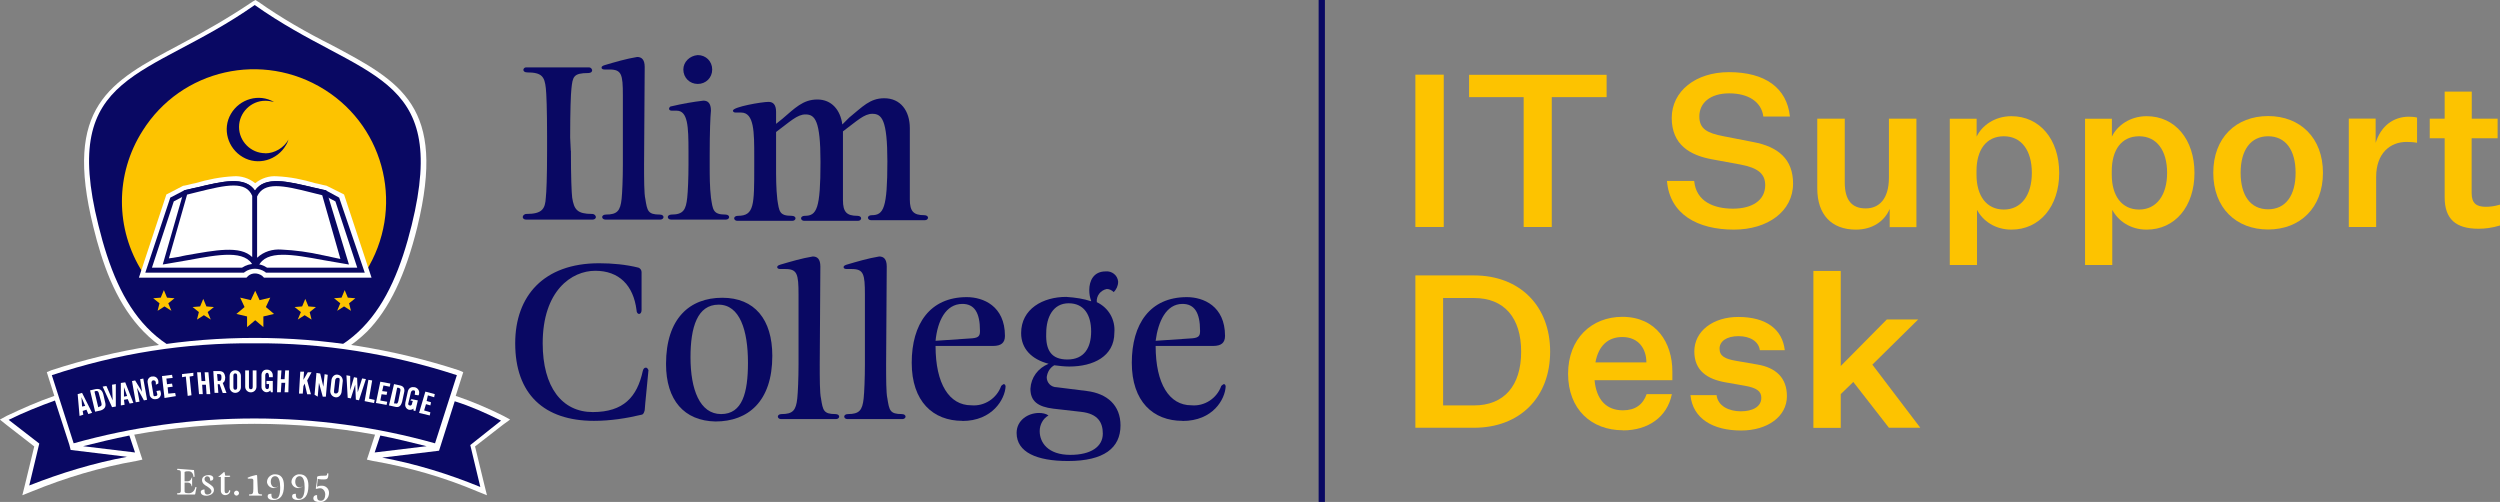 <?xml version="1.0" encoding="UTF-8"?>
<svg id="Layer_1" data-name="Layer 1" xmlns="http://www.w3.org/2000/svg" viewBox="0 0 199.24 40">
  <rect x="0" y="0" width="199.24" height="40" fill="#808080" stroke="none"/>
  <defs>
    <style>
      .cls-1 {
        fill: #090863;
      }

      .cls-1, .cls-2, .cls-3 {
        stroke-width: 0px;
      }

      .cls-2 {
        fill: #fff;
      }

      .cls-3 {
        fill: #fdc300;
      }

      .cls-4 {
        fill: none;
        stroke: #090863;
        stroke-miterlimit: 10;
        stroke-width: .5px;
      }
    </style>
  </defs>
  <g>
    <g id="Layer_3" data-name="Layer 3">
      <path id="Path_3220" data-name="Path 3220" class="cls-2" d="m20.3,29.7c-8.82,0-11.46-5.88-12.86-11.61-2.39-9.62,1.3-11.56,6.83-14.5,1.99-1.05,3.99-2.19,5.83-3.44l.25-.15.25.15c1.84,1.3,3.84,2.44,5.83,3.44,5.53,2.94,9.17,4.88,6.83,14.5-.95,3.84-2.24,6.53-3.99,8.32-2.24,2.19-5.13,3.29-8.97,3.29Z"/>
      <path id="Path_3221" data-name="Path 3221" class="cls-1" d="m20.3.4C11.78,6.38,4.75,5.58,7.84,17.94c1.64,6.68,4.53,11.31,12.46,11.31s10.86-4.63,12.51-11.31c3.04-12.36-3.99-11.51-12.51-17.54Z"/>
    </g>
    <g id="Layer_4" data-name="Layer 4">
      <path id="Path_3222" data-name="Path 3222" class="cls-3" d="m29.15,21.64c3.09-4.93,1.64-11.41-3.29-14.5-4.93-3.09-11.41-1.64-14.5,3.29-2.19,3.44-2.19,7.82,0,11.26l17.79-.05h0Z"/>
    </g>
    <g id="Layer_5" data-name="Layer 5">
      <path id="Path_3223" data-name="Path 3223" class="cls-2" d="m40.66,33.44l-.55-.3c-1.2-.6-2.49-1.15-3.79-1.59l.6-1.89-.35-.15c-10.56-3.44-21.93-3.44-32.49,0l-.35.15.6,1.89c-1.3.45-2.54,1-3.79,1.59l-.55.3.5.4,2.24,1.74-.75,3.09-.2.8.75-.3c2.69-1.1,5.48-1.94,8.37-2.44l.45-.1-.15-.45-.5-1.54c6.33-1.15,12.86-1.15,19.19,0l-.5,1.54-.15.45.45.1c2.89.5,5.68,1.3,8.37,2.44l.75.3-.2-.8-.75-3.09,2.24-1.74.55-.4Z"/>
      <path id="Path_3224" data-name="Path 3224" class="cls-1" d="m20.28,27.36c-5.48-.05-10.91.8-16.15,2.54l1.74,5.43c9.42-2.64,19.38-2.64,28.8,0l1.74-5.43c-5.18-1.69-10.66-2.59-16.15-2.54Z"/>
      <g id="Group_257" data-name="Group 257">
        <path id="Path_3225" data-name="Path 3225" class="cls-1" d="m10.16,36.41l-4.53-.55-.1-.4-1.15-3.54c-1.25.45-2.49.95-3.69,1.54l2.44,1.89-.8,3.34c2.54-1,5.13-1.79,7.82-2.29Z"/>
        <path id="Path_3226" data-name="Path 3226" class="cls-1" d="m10.76,36.06l-.45-1.35c-1.25.25-2.49.55-3.69.85l4.14.5Z"/>
      </g>
      <g id="Group_258" data-name="Group 258">
        <path id="Path_3227" data-name="Path 3227" class="cls-1" d="m39.93,33.52c-1.2-.6-2.44-1.15-3.69-1.54l-1.25,3.94-4.53.55c2.69.5,5.28,1.3,7.82,2.34l-.8-3.34,2.44-1.94Z"/>
        <path id="Path_3228" data-name="Path 3228" class="cls-1" d="m30.31,34.71l-.45,1.35,4.14-.5c-1.2-.3-2.44-.6-3.69-.85Z"/>
      </g>
    </g>
    <g id="Layer_6" data-name="Layer 6">
      <path id="Path_3229" data-name="Path 3229" class="cls-2" d="m21.04,22.13l-.15-.15c-.35-.25-.8-.25-1.1,0l-.15.15h-8.57l2.19-6.63,1.35-.7h.05c.3-.05.6-.15.9-.2,1-.3,2.04-.5,3.04-.55.6-.05,1.25.15,1.74.55.5-.4,1.1-.6,1.74-.55,1.05.05,2.04.25,3.04.55.3.05.6.15.9.2h0l.1.05,1.3.65,2.19,6.63h-8.57Z"/>
      <path id="Path_3230" data-name="Path 3230" class="cls-1" d="m29.06,21.73h-7.87l-.05-.05c-.5-.35-1.15-.35-1.64,0l-.05.05h-7.87l1.99-5.98,1.15-.6c.3-.05.6-.15.9-.2,2.09-.5,3.89-.95,4.68.25.8-1.2,2.59-.75,4.68-.25.3.05.6.15.9.2h.05l1.1.6,2.04,5.98Z"/>
      <path id="Path_3231" data-name="Path 3231" class="cls-2" d="m21.29,21.33h7.18l-1.74-5.28-.95-.5c-.3-.05-.6-.15-.9-.2-2.14-.55-3.84-.95-4.39.35l-.2.45-.2-.45c-.55-1.3-2.24-.9-4.39-.35-.3.05-.6.15-.9.2l-.95.5-1.74,5.28h7.18c.6-.4,1.4-.4,1.99,0Z"/>
      <path id="Path_3232" data-name="Path 3232" class="cls-1" d="m26.02,15.2l-.1-.05c-.3-.05-.6-.15-.9-.2-2.09-.5-3.89-.95-4.68.25-.8-1.2-2.59-.75-4.68-.25-.3.05-.6.15-.9.2l-.1.05-1.69,5.88.3-.05c.6-.1,1.15-.2,1.74-.3,2.44-.45,4.58-.85,5.18.5h.4c.6-1.35,2.74-.95,5.18-.5.55.1,1.15.2,1.74.3l.3.05-1.79-5.88Z"/>
      <path id="Path_3233" data-name="Path 3233" class="cls-2" d="m14.86,20.34c-.45.1-.95.2-1.4.25l1.45-5.08c.25-.05.55-.15.8-.2,2.39-.6,3.89-.9,4.39.3v4.88c-.95-.95-2.94-.55-5.23-.15Z"/>
      <path id="Path_3234" data-name="Path 3234" class="cls-2" d="m25.72,20.34c-1.1-.25-2.19-.4-3.29-.45-.7-.05-1.4.15-1.94.65v-4.88c.55-1.2,2.04-.9,4.39-.3.25.05.55.15.8.2l1.45,5.08c-.45-.1-.9-.2-1.4-.3Z"/>
      <path id="Path_3235" data-name="Path 3235" class="cls-1" d="m21.14,12.21c-1.15,0-2.09-.95-2.09-2.09s.95-2.09,2.09-2.09c.25,0,.5.05.7.1-1.2-.7-2.74-.25-3.44.95s-.25,2.74.95,3.44,2.74.25,3.44-.95c.1-.15.15-.3.2-.45-.35.65-1.1,1.1-1.84,1.1Z"/>
      <path id="Path_3236" data-name="Path 3236" class="cls-3" d="m13.66,24.77l-.55-.35-.55.35.15-.6-.5-.4.6-.05.25-.6.25.6.6.05-.5.4.25.6Z"/>
      <path id="Path_3237" data-name="Path 3237" class="cls-3" d="m16.8,25.47l-.55-.35-.55.35.15-.6-.5-.4.6-.05.25-.6.25.6.6.05-.5.4.25.6Z"/>
      <path id="Path_3238" data-name="Path 3238" class="cls-3" d="m20.99,25.22v.85l-.65-.55-.65.55v-.85l-.85-.2.65-.55-.35-.75.85.2.35-.75.35.75.85-.2-.35.75.65.55-.85.2Z"/>
      <path id="Path_3239" data-name="Path 3239" class="cls-3" d="m27.12,24.17l-.5-.4.6-.05.25-.6.25.6.6.05-.5.4.15.6-.55-.35-.55.35.25-.6Z"/>
      <path id="Path_3240" data-name="Path 3240" class="cls-3" d="m23.98,24.87l-.5-.4.6-.05.25-.6.25.6.6.05-.5.4.15.6-.55-.35-.55.35.25-.6Z"/>
      <g id="Group_259" data-name="Group 259">
        <path id="Path_3241" data-name="Path 3241" class="cls-2" d="m6.64,33.05l-.3.1-.15-1.74.35-.1.8,1.59-.3.1-.15-.35-.3.1.05.3Zm-.1-.65l.25-.05-.3-.7h0l.05.75Z"/>
        <path id="Path_3242" data-name="Path 3242" class="cls-2" d="m7.18,31.11l.45-.1c.3-.05.5.05.6.4l.15.65c.1.35-.05.55-.35.65l-.45.1-.4-1.69Zm.65,1.35l.1-.05c.15-.05.2-.1.15-.3l-.2-.75c-.05-.2-.1-.2-.25-.2l-.1.05.3,1.25Z"/>
        <path id="Path_3243" data-name="Path 3243" class="cls-2" d="m8.93,30.66l.3-.05v1.79l-.3.05-.75-1.64.3-.05.5,1.15h0l-.05-1.25Z"/>
        <path id="Path_3244" data-name="Path 3244" class="cls-2" d="m9.93,32.26l-.3.05v-1.79l.35-.05.65,1.64-.3.05-.15-.35-.3.05.05.4Zm-.05-.65l.25-.05-.25-.7h0v.75Z"/>
        <path id="Path_3245" data-name="Path 3245" class="cls-2" d="m10.82,32.06l-.3-1.69.25-.05.55.9h0l-.15-1,.25-.05.3,1.69-.25.05-.55-1h0l.2,1.1-.3.05Z"/>
        <path id="Path_3246" data-name="Path 3246" class="cls-2" d="m12.42,30.66v-.15c0-.15-.1-.2-.2-.2s-.15.1-.15.2l.15.9c0,.15.05.2.2.15.1,0,.15-.1.1-.2l-.05-.2.3-.05.05.2c.05.25-.15.5-.4.5-.25.05-.5-.15-.5-.4l-.15-.9c-.05-.25.1-.45.3-.5h.05c.25-.05.45.1.5.35v.2l-.2.1Z"/>
        <path id="Path_3247" data-name="Path 3247" class="cls-2" d="m13.11,31.71l-.2-1.74.8-.1.05.25-.5.05.05.45.4-.05.05.25-.4.05.05.5.55-.05.05.25-.9.15Z"/>
        <path id="Path_3248" data-name="Path 3248" class="cls-2" d="m14.81,30.01l-.3.05v-.25l.9-.1v.25l-.3.05.15,1.49-.3.05-.15-1.54Z"/>
        <path id="Path_3249" data-name="Path 3249" class="cls-2" d="m15.86,31.41l-.15-1.74h.3l.05.7h.3l-.05-.7h.3l.15,1.74h-.3l-.05-.75h-.3l.05.75h-.3Z"/>
        <path id="Path_3250" data-name="Path 3250" class="cls-2" d="m17.4,31.31h-.3l-.1-1.74h.4c.35,0,.5.1.55.5,0,.3-.1.4-.2.45l.3.8h-.3l-.25-.7h-.15l.05.7Zm-.05-.95h.1c.15,0,.2-.05.2-.3,0-.2-.05-.25-.25-.25h-.1l.05.55Z"/>
        <path id="Path_3251" data-name="Path 3251" class="cls-2" d="m18.3,29.96c0-.25.2-.45.45-.45s.45.2.45.45v.9c0,.25-.2.45-.45.45s-.45-.2-.45-.45v-.9Zm.3.9c0,.15.05.2.15.2s.15-.05.15-.2v-.9c0-.15-.05-.2-.15-.2s-.15.05-.15.2v.9Z"/>
        <path id="Path_3252" data-name="Path 3252" class="cls-2" d="m19.54,29.52h.3v1.3c0,.15.05.2.15.2s.15-.05.15-.2v-1.3h.3v1.3c0,.25-.2.45-.45.45s-.45-.2-.45-.45h0v-1.3Z"/>
        <path id="Path_3253" data-name="Path 3253" class="cls-2" d="m21.24,30.36h.5v.9h-.15l-.05-.15c-.05.1-.2.15-.3.15-.2,0-.4-.2-.4-.4v-.95c0-.25.15-.45.4-.45h.05c.25,0,.45.2.45.45v.15h-.3c0-.25-.05-.35-.15-.35-.05,0-.15.05-.15.2v.9c0,.1.05.2.15.2s.15-.05.15-.25v-.15h-.2v-.25Z"/>
        <path id="Path_3254" data-name="Path 3254" class="cls-2" d="m22.08,31.26l.05-1.74h.3l-.05.7h.3l.05-.7h.3l-.05,1.74h-.3l.05-.75h-.3l-.05.75h-.3Z"/>
        <path id="Path_3255" data-name="Path 3255" class="cls-2" d="m23.83,31.36l.1-1.74h.3l-.05.65h0l.35-.6h.3l-.35.65.3,1.1h-.3l-.2-.85h0l-.1.2-.05.6h-.3Z"/>
        <path id="Path_3256" data-name="Path 3256" class="cls-2" d="m25.07,31.46l.15-1.74.3.05.25,1.05h0l.1-1,.25.05-.15,1.74h-.25l-.3-1.1h0l-.1,1.1-.25-.15Z"/>
        <path id="Path_3257" data-name="Path 3257" class="cls-2" d="m26.42,30.26c.05-.25.25-.45.5-.4s.4.25.4.5l-.1.9c-.05.25-.25.45-.5.4s-.4-.25-.4-.5l.1-.9Zm.2.9c0,.15,0,.2.15.2.1,0,.15-.05.2-.15l.1-.9c0-.15,0-.2-.15-.2-.1,0-.15.05-.2.15l-.1.9Z"/>
        <path id="Path_3258" data-name="Path 3258" class="cls-2" d="m28.21,30.06l.25.05.05,1.15h0l.35-1.1.3.05-.55,1.69-.25-.05-.05-1.2h0l-.35,1.1-.25-.05-.1-1.79.3.05v1.15h0l.3-1.05Z"/>
        <path id="Path_3259" data-name="Path 3259" class="cls-2" d="m29.06,31.96l.3-1.69.3.05-.25,1.45.45.1-.05.25-.75-.15Z"/>
        <path id="Path_3260" data-name="Path 3260" class="cls-2" d="m29.96,32.11l.35-1.69.8.15-.05.25-.5-.1-.1.45.4.05-.05.25-.4-.05-.1.5.55.1-.05.25-.85-.15Z"/>
        <path id="Path_3261" data-name="Path 3261" class="cls-2" d="m31.4,30.61l.45.1c.3.05.45.25.35.6l-.15.7c-.1.35-.25.5-.6.4l-.45-.1.4-1.69Zm0,1.54h.1c.15.05.2,0,.25-.2l.15-.75c.05-.2,0-.25-.15-.3h-.1l-.25,1.25Z"/>
        <path id="Path_3262" data-name="Path 3262" class="cls-2" d="m32.8,31.81l.5.1-.2.85-.15-.05v-.15c-.1.1-.2.1-.35.1-.2-.05-.35-.25-.3-.5v-.05l.2-.9c.05-.25.25-.4.5-.35h.05c.25.05.4.3.35.5v.05l-.05.1-.3-.05c.05-.25.05-.35-.1-.35-.05,0-.15,0-.2.15l-.2.85c-.05.1,0,.2.1.2.1.05.2-.05.2-.2l.05-.15-.2-.05.1-.1Z"/>
        <path id="Path_3263" data-name="Path 3263" class="cls-2" d="m33.4,32.9l.5-1.69.75.2-.05.25-.5-.15-.1.45.35.1-.05.25-.35-.1-.15.5.5.15-.05.25-.85-.2Z"/>
      </g>
      <g id="Group_260" data-name="Group 260">
        <path id="Path_3264" data-name="Path 3264" class="cls-2" d="m15.46,37.46s.05.05,0,0l.05.5s0,.05-.05.05h0s-.05,0-.05-.05c0-.2-.15-.4-.35-.4h-.1c-.1,0-.15,0-.25.05v.75h.25c.15,0,.25-.1.3-.25h0s0-.05.05-.05,0,0,0,.05v.65s-.05,0-.05-.05c0-.15-.15-.25-.3-.25h-.25v.7c0,.1.05.15.35.15.25,0,.45-.2.5-.45,0-.05.05-.05.05-.05,0,0,.05,0,.05.05h0s-.1.45-.1.5-.05.05-.05.05h-1.35s-.05,0-.05-.05,0-.05.05-.05c.2,0,.25-.05.25-.2v-1.45c0-.15-.05-.2-.25-.2t-.05-.05s0-.05.05-.05h0l1.3.1Z"/>
        <path id="Path_3265" data-name="Path 3265" class="cls-2" d="m17,38.11c0,.15-.1.2-.25.2,0-.1,0-.35-.25-.35-.1,0-.2.1-.2.2h0c0,.15.05.2.3.35.3.2.45.3.45.55,0,.3-.35.45-.6.45s-.45-.1-.45-.3c0-.15.15-.2.3-.2v.15c0,.1.05.25.2.25h.05c.15,0,.3-.1.3-.25,0-.1-.05-.2-.35-.4-.2-.1-.4-.25-.4-.5,0-.3.3-.4.55-.4.1,0,.35.05.35.25Z"/>
        <path id="Path_3266" data-name="Path 3266" class="cls-2" d="m17.95,37.91h.35s.05,0,.05.05h0s-.05.05-.1.05h-.35v1.1c0,.15.05.2.15.2s.2-.1.2-.2t.05-.05s.05,0,.05.05c0,.2-.2.35-.4.35s-.35-.15-.35-.35v-1.1h-.2s0-.05.05-.05l.35-.3.05-.05s.05,0,.05.05l.05.25Z"/>
        <path id="Path_3267" data-name="Path 3267" class="cls-2" d="m18.85,39.1c.1,0,.2.1.2.2h0c0,.1-.1.2-.2.2h0c-.1,0-.2-.1-.2-.2h0c0-.1.1-.2.2-.2h0Z"/>
        <path id="Path_3268" data-name="Path 3268" class="cls-2" d="m20.54,38.95c0,.4.05.45.3.45,0,0,.05,0,.05.05h0s0,.05-.05.05h-.95s-.05,0-.05-.05h0s0-.05.05-.05c.25,0,.3-.05.3-.45v-.7s-.05-.1-.1-.1h-.3s-.05,0-.05-.05,0-.05.05-.05c.2-.1.45-.15.65-.2t.05.05l.05,1.05Z"/>
        <path id="Path_3269" data-name="Path 3269" class="cls-2" d="m22.33,38.85c0-.5-.1-.9-.4-.9-.2,0-.35.15-.35.45,0,.25.15.45.35.45.15,0,.2-.1.25-.1h0s-.15.15-.35.15c-.3,0-.5-.2-.55-.45v-.05c0-.3.25-.55.55-.6h.1c.45,0,.7.3.7.9,0,.8-.3,1.15-.85,1.15-.25,0-.45-.1-.45-.3,0-.15.1-.2.3-.2v.1c0,.15.05.3.25.3.35.05.45-.35.45-.9Z"/>
        <path id="Path_3270" data-name="Path 3270" class="cls-2" d="m24.28,38.85c0-.5-.1-.9-.4-.9-.2,0-.35.15-.35.45,0,.25.15.45.35.45.15,0,.2-.1.25-.1h0s-.15.15-.35.15c-.3,0-.5-.2-.55-.45v-.05c0-.3.25-.55.55-.6h.1c.45,0,.7.3.7.9,0,.8-.3,1.15-.85,1.15-.25,0-.45-.1-.45-.3,0-.15.1-.2.3-.2v.1c0,.15.05.3.25.3.3.05.45-.35.45-.9Z"/>
        <path id="Path_3271" data-name="Path 3271" class="cls-2" d="m25.82,37.91c.2,0,.25,0,.25-.15t.05-.05s.05,0,.05.05c0,.4-.1.45-.35.45-.15,0-.35,0-.5-.05,0,.2-.05.4-.05.65.1-.1.25-.1.4-.1.3,0,.55.25.55.55v.05c0,.35-.3.7-.65.7h-.1c-.2,0-.5-.05-.5-.3,0-.15.1-.25.25-.25h.05v.15c0,.2.1.3.3.3.25,0,.35-.25.35-.5,0-.3-.2-.5-.4-.5-.15,0-.25.05-.3.05s-.05,0-.05-.05c.05-.3.1-.6.1-.9t.05-.05c.15-.05.35-.05.5-.05Z"/>
      </g>
      <g id="Group_261" data-name="Group 261">
        <path id="Path_3272" data-name="Path 3272" class="cls-1" d="m45.5,12.01c0,2.14.05,3.29.1,3.74.15.95.4,1.3,1.59,1.3.2,0,.3.15.3.25s-.1.2-.25.2h-5.33c-.15,0-.25-.1-.25-.2s.1-.25.3-.25c1.25,0,1.49-.4,1.54-1.3.05-.45.1-1.59.1-3.79v-1.05c0-2.19-.05-3.44-.1-3.89-.1-.9-.3-1.25-1.49-1.25-.2,0-.3-.1-.3-.2s.1-.2.2-.2h5.03c.1,0,.2.05.25.2v.05c0,.1-.1.2-.3.2-1.2,0-1.25.3-1.35,1.25-.05.45-.1,1.74-.1,3.89l.05,1.05Z"/>
        <path id="Path_3273" data-name="Path 3273" class="cls-1" d="m51.33,13.16c0,1.05,0,2.29.1,2.69.15.95.2,1.25,1.15,1.25.2,0,.3.1.3.2s-.1.2-.25.2h-4.39c-.15,0-.25-.1-.25-.2s.1-.2.3-.2c.9,0,1.15-.3,1.25-1.25.05-.45.1-1.64.1-2.69v-5.58c0-1.64-.1-2.04-1.05-2.04h-.4c-.15,0-.25-.05-.25-.15s.1-.15.25-.2c.85-.25,1.69-.5,2.59-.65.35,0,.6.2.6.8l-.05,7.82Z"/>
        <path id="Path_3274" data-name="Path 3274" class="cls-1" d="m56.56,12.46v.7c0,.85,0,1.74.1,2.59.15.95.15,1.35,1.15,1.35.2,0,.3.1.3.2s-.1.2-.25.2h-4.39c-.15,0-.25-.1-.25-.2s.1-.2.3-.2c.95,0,1.15-.4,1.25-1.35.05-.45.1-1.54.1-2.59v-1.1c0-1.99-.05-3.24-.95-3.24h-.4c-.15,0-.2-.1-.2-.15s.05-.2.2-.2c.85-.2,1.69-.35,2.54-.45.35,0,.6.2.6.8-.05.5-.1,1.64-.1,3.64Zm-.95-8.07c.65,0,1.15.5,1.15,1.15s-.5,1.15-1.15,1.15-1.15-.5-1.15-1.15c0-.6.5-1.1,1.15-1.15Z"/>
        <path id="Path_3275" data-name="Path 3275" class="cls-1" d="m67.68,9.37c1.05-.85,1.64-1.54,2.79-1.54,1.3,0,2.04,1,2.04,2.39v5.68c0,.95.3,1.25,1.15,1.25.2,0,.3.1.3.2s-.1.2-.25.2h-4.29c-.15,0-.25-.1-.25-.2s.1-.2.3-.2c.95,0,1.25-.55,1.25-4.29,0-3.34-.45-3.79-1.2-3.79-.65,0-1.2.55-2.34,1.4v5.48c0,.95.3,1.25,1.15,1.25.2,0,.3.1.3.2s-.1.2-.25.2h-4.29c-.15,0-.25-.1-.25-.2s.1-.2.3-.2c.95,0,1.25-.55,1.25-4.29,0-3.34-.45-3.79-1.2-3.79-.65,0-1.2.55-2.34,1.4v2.74c0,.9,0,1.74.1,2.64.15.95.15,1.3,1.15,1.3.2,0,.3.1.3.2s-.1.2-.25.2h-4.39c-.15,0-.25-.1-.25-.2s.1-.2.3-.2c1.3,0,1.3-.85,1.3-3.94v-.75c0-1.99,0-3.54-1.05-3.54h-.45c-.15,0-.2-.1-.2-.15,0-.3,2.29-.7,2.84-.7.35,0,.6.2.6.8v.95l.5-.4c1-.85,1.64-1.54,2.79-1.54s1.84.85,1.99,1.99l.55-.55Z"/>
        <path id="Path_3276" data-name="Path 3276" class="cls-1" d="m47.34,33.54c-3.99,0-6.28-2.14-6.28-6.18,0-3.79,2.29-6.38,6.68-6.38,1.05,0,2.14.1,3.14.35.15.05.25.2.25.35v3.04c0,.2-.1.3-.2.3s-.2-.1-.2-.3c-.25-1.99-1.4-3.14-3.29-3.14s-4.19,1.59-4.19,5.78c0,3.49,1.54,5.48,3.99,5.48s3.54-1.2,3.99-3.29c.05-.2.15-.25.25-.25s.15.1.2.2c0,.1-.3,2.99-.3,3.19-.05.2-.1.3-.2.35-1.25.3-2.54.5-3.84.5Z"/>
        <path id="Path_3277" data-name="Path 3277" class="cls-1" d="m53.08,29.01c0-3.64,1.89-5.28,4.48-5.28s3.99,1.74,3.99,4.63c0,3.64-1.94,5.23-4.53,5.23-2.49-.05-3.94-1.69-3.94-4.58Zm6.53-.1c0-2.59-.65-4.63-2.34-4.63s-2.24,1.79-2.24,4.19c0,2.59.75,4.53,2.44,4.53s2.14-1.69,2.14-4.09h0Z"/>
        <path id="Path_3278" data-name="Path 3278" class="cls-1" d="m65.33,29.06c0,1.05,0,2.29.1,2.69.15.95.2,1.25,1.15,1.25.2,0,.3.1.3.2s-.1.2-.25.2h-4.39c-.15,0-.25-.1-.25-.2s.1-.2.3-.2c.9,0,1.15-.3,1.25-1.25.05-.45.1-1.64.1-2.69v-5.58c0-1.64-.1-2.04-1.05-2.04h-.4c-.15,0-.25-.05-.25-.15s.1-.15.25-.2c.85-.25,1.69-.5,2.59-.65.35,0,.6.2.6.8l-.05,7.82Z"/>
        <path id="Path_3279" data-name="Path 3279" class="cls-1" d="m70.62,29.06c0,1.05,0,2.29.1,2.69.15.95.2,1.25,1.15,1.25.2,0,.3.1.3.2s-.1.2-.25.2h-4.39c-.15,0-.25-.1-.25-.2s.1-.2.3-.2c.9,0,1.15-.3,1.25-1.25.05-.45.1-1.64.1-2.69v-5.58c0-1.64-.1-2.04-1.05-2.04h-.4c-.15,0-.25-.05-.25-.15s.1-.15.25-.2c.85-.25,1.69-.5,2.59-.65.35,0,.6.2.6.8l-.05,7.82Z"/>
        <path id="Path_3280" data-name="Path 3280" class="cls-1" d="m76.7,33.54c-2.34,0-4.04-1.54-4.04-4.63s1.45-5.23,4.39-5.23c1.3,0,3.04.7,3.04,3.09,0,.55-.3.8-.95.8h-4.58c0,3.04,1.1,4.73,2.84,4.73,1.05.1,2.04-.55,2.39-1.54.05-.05.1-.1.2-.15.1,0,.15.1.15.2-.05,1-1.05,2.74-3.44,2.74Zm-2.14-6.38l2.94-.2c.55-.05.6-.25.6-.6,0-1.45-.45-2.14-1.4-2.14-1.35,0-1.99,1.4-2.14,2.94h0Z"/>
        <path id="Path_3281" data-name="Path 3281" class="cls-1" d="m86.96,23.97c-.1-.25-.15-.55-.15-.85,0-.75.35-1.49,1.3-1.49.5-.05.95.3,1,.8v.05c0,.3-.15.6-.35.8-.15-.15-.35-.25-.55-.25-.5.1-.85.55-.8,1.05.95.45,1.49,1.4,1.4,2.44,0,1.89-1.69,2.69-3.59,2.69-.4,0-.8-.05-1.2-.1-.35.2-.55.55-.6.95,0,.45.35.8.8.8l2.39.3c1.64.2,2.69,1.15,2.69,2.74,0,1.79-1.3,2.84-4.19,2.84-2.49,0-4.09-.7-4.09-2.24,0-1,.9-1.59,1.79-1.59.25,0,.55.05.75.2-.45.25-.7.75-.7,1.25,0,.9.65,1.89,2.44,1.89,1.64,0,2.59-.65,2.59-1.69,0-.85-.35-1.59-1.74-1.74l-2.19-.25c-1.25-.15-1.84-.6-1.84-1.59.05-.9.6-1.64,1.45-1.99-1.35-.35-2.19-1.2-2.19-2.44,0-1.94,1.74-2.89,3.59-2.89.75.05,1.4.15,1.99.35Zm-1.89,4.68c1.35,0,1.89-.95,1.89-2.24s-.55-2.24-1.79-2.24-1.79,1.1-1.79,2.39c-.05,1.35.4,2.09,1.69,2.09Z"/>
        <path id="Path_3282" data-name="Path 3282" class="cls-1" d="m94.24,33.54c-2.34,0-4.04-1.54-4.04-4.63s1.45-5.23,4.39-5.23c1.3,0,3.04.7,3.04,3.09,0,.55-.3.8-.95.8h-4.58c0,3.04,1.1,4.73,2.84,4.73,1.05.1,2.04-.55,2.39-1.54.05-.05.1-.1.2-.15.1,0,.15.1.15.2-.05,1-1,2.74-3.44,2.74Zm-2.14-6.38l2.94-.2c.55-.05.6-.25.6-.6,0-1.45-.45-2.14-1.4-2.14-1.3,0-1.94,1.4-2.14,2.94h0Z"/>
      </g>
    </g>
  </g>
  <line class="cls-4" x1="105.34" x2="105.34" y2="40"/>
  <g>
    <path class="cls-3" d="m112.8,5.95h2.26v12.14h-2.26V5.95Z"/>
    <path class="cls-3" d="m121.43,7.74h-4.35v-1.78h10.96v1.78h-4.37v10.35h-2.24V7.74Z"/>
    <path class="cls-3" d="m135.02,14.42c.15,1.65,1.58,2.21,3.09,2.21s2.57-.65,2.57-1.87c0-.88-.53-1.38-1.99-1.65l-2.23-.41c-1.78-.32-3.23-1.17-3.23-3.3s1.9-3.65,4.56-3.65c2.89,0,4.62,1.26,4.86,3.54h-2.12c-.15-1.19-1.21-1.85-2.72-1.85s-2.38.76-2.38,1.84c0,1,.63,1.33,1.94,1.58l2.35.46c1.99.37,3.18,1.36,3.18,3.31,0,2.21-2.02,3.67-4.71,3.67-2.89,0-5.12-1.21-5.34-3.88h2.18Z"/>
    <path class="cls-3" d="m150.6,18.09v-1.44c-.41.99-1.39,1.65-2.69,1.65-1.94,0-3.08-1.19-3.08-3.28v-5.56h2.19v5.08c0,1.38.54,2.07,1.67,2.07,1.05,0,1.85-.73,1.85-2.46v-4.69h2.19v8.64h-2.14Z"/>
    <path class="cls-3" d="m157.57,21.12h-2.18v-11.66h2.14v1.43c.41-.87,1.43-1.63,2.77-1.63,2.26,0,3.81,1.85,3.81,4.52s-1.55,4.52-3.81,4.52c-1.31,0-2.29-.71-2.74-1.58v4.4Zm-.05-7.19c0,1.68.8,2.77,2.18,2.77s2.23-1.14,2.23-2.92-.82-2.92-2.23-2.92-2.18,1.09-2.18,2.77v.31Z"/>
    <path class="cls-3" d="m168.35,21.12h-2.18v-11.66h2.14v1.43c.41-.87,1.43-1.63,2.77-1.63,2.26,0,3.81,1.85,3.81,4.52s-1.55,4.52-3.81,4.52c-1.31,0-2.29-.71-2.74-1.58v4.4Zm-.05-7.19c0,1.68.8,2.77,2.18,2.77s2.23-1.14,2.23-2.92-.82-2.92-2.23-2.92-2.18,1.09-2.18,2.77v.31Z"/>
    <path class="cls-3" d="m180.76,18.29c-2.55,0-4.37-1.72-4.37-4.52s1.82-4.52,4.37-4.52,4.37,1.73,4.37,4.52-1.82,4.52-4.37,4.52Zm0-1.61c1.39,0,2.19-1.09,2.19-2.91s-.8-2.91-2.19-2.91-2.19,1.1-2.19,2.91.78,2.91,2.19,2.91Z"/>
    <path class="cls-3" d="m192.63,11.38c-.25-.05-.56-.07-.83-.07-1.33,0-2.43.92-2.43,2.79v3.99h-2.18v-8.64h2.14v1.94c.41-1.34,1.41-2.09,2.65-2.09.22,0,.46.02.65.07v2.01Z"/>
    <path class="cls-3" d="m199.24,17.97c-.68.2-1.19.26-1.72.26-1.8,0-2.69-.77-2.69-2.5v-4.71h-1.19v-1.56h1.19v-2.16h2.16v2.16h2.06v1.56h-2.07v4.37c0,.82.39,1.09,1.12,1.09.32,0,.66-.03,1.14-.17v1.67Z"/>
    <path class="cls-3" d="m123.54,28.02c0,3.65-2.41,6.07-6.07,6.07h-4.67v-12.14h4.67c3.65,0,6.07,2.43,6.07,6.07Zm-8.53-4.28v8.57h2.46c2.41,0,3.76-1.58,3.76-4.28s-1.34-4.28-3.76-4.28h-2.46Z"/>
    <path class="cls-3" d="m129.34,34.29c-2.52,0-4.37-1.68-4.37-4.5s1.89-4.54,4.32-4.54c2.7,0,3.99,2.06,3.99,4.35v.7h-6.2c.14,1.53.92,2.4,2.26,2.4.99,0,1.6-.46,1.89-1.29h2.01c-.37,1.85-1.92,2.89-3.89,2.89Zm-2.19-5.41h4.06c0-1.07-.61-2.02-1.92-2.02-1.14,0-1.9.7-2.14,2.02Z"/>
    <path class="cls-3" d="m136.8,31.47c.1.9,1,1.31,1.94,1.31s1.63-.37,1.63-1.07c0-.54-.37-.8-1.33-.97l-1.53-.27c-1.43-.25-2.48-.92-2.48-2.46,0-1.63,1.5-2.75,3.5-2.75,2.24,0,3.52.99,3.71,2.65h-1.99c-.08-.68-.75-1.12-1.7-1.12s-1.51.41-1.51,1,.44.82,1.33.97l1.68.29c1.51.25,2.36,1.09,2.36,2.52,0,1.65-1.58,2.74-3.64,2.74-2.24,0-3.86-.93-4.05-2.82h2.07Z"/>
    <path class="cls-3" d="m147.7,30.44l-1,.97v2.69h-2.18v-12.51h2.18v7.58l3.67-3.71h2.5l-3.65,3.6,3.82,5.03h-2.5l-2.84-3.65Z"/>
  </g>
</svg>